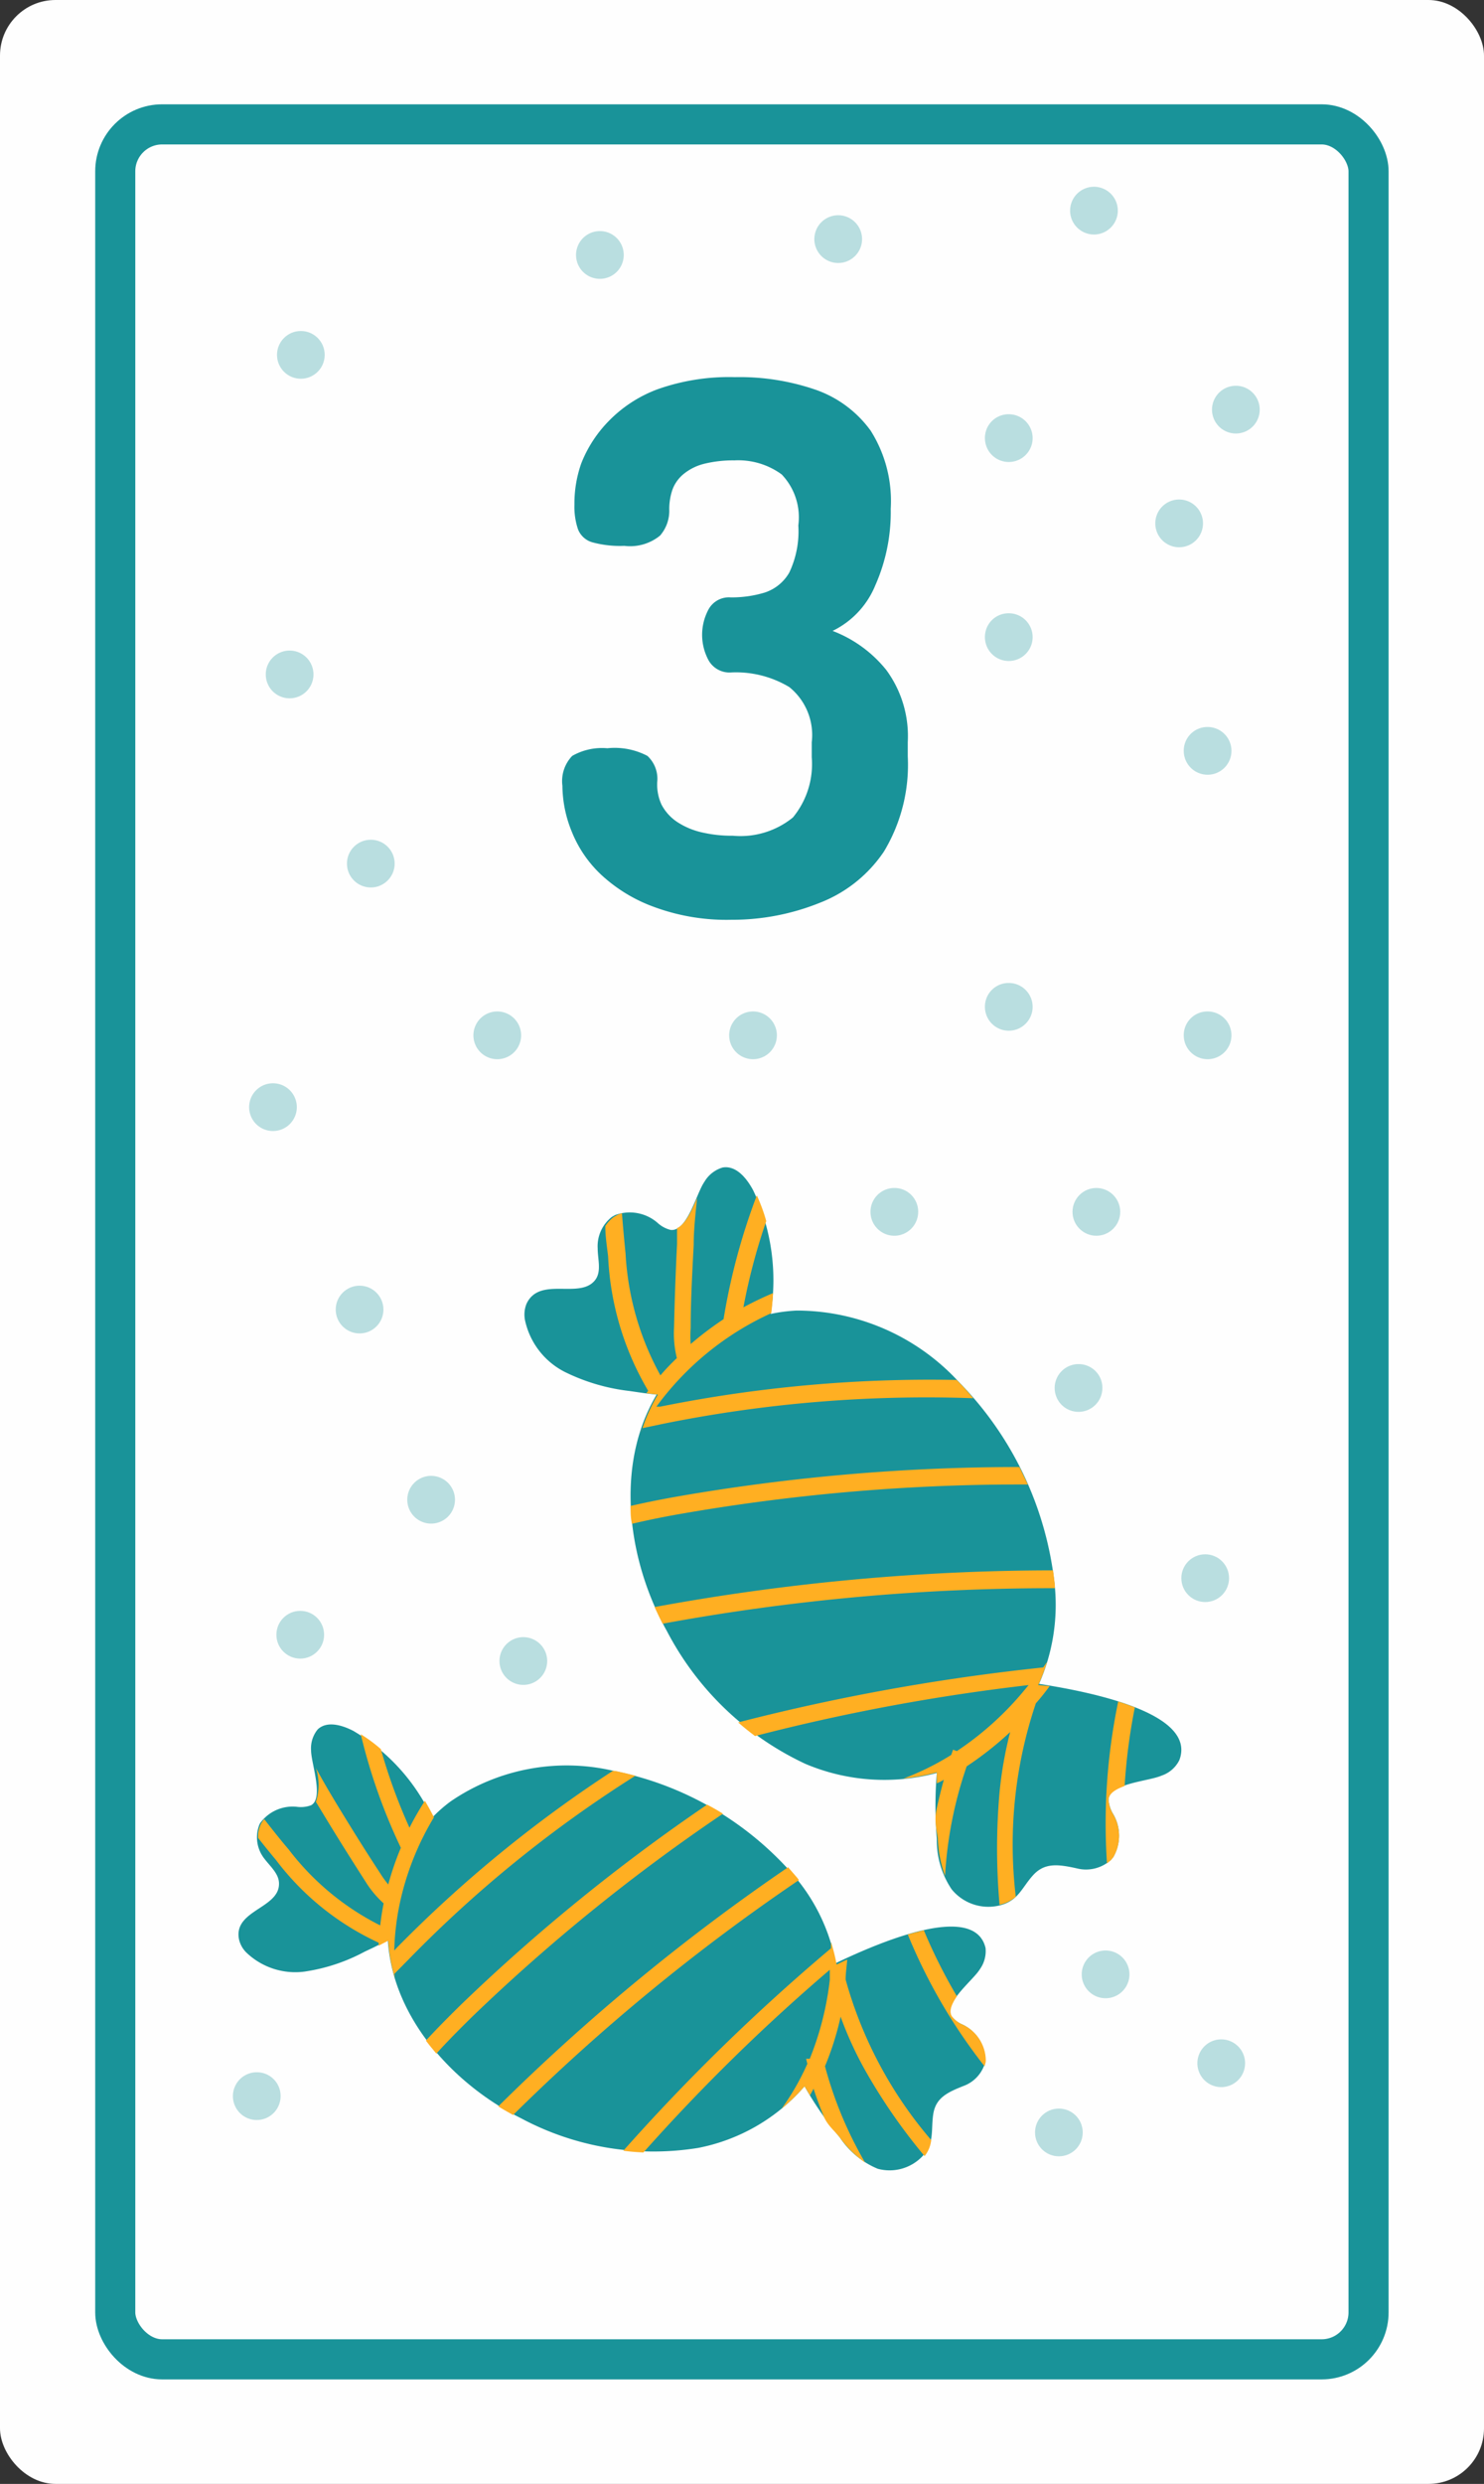 <?xml version="1.0" encoding="UTF-8"?> <svg xmlns="http://www.w3.org/2000/svg" viewBox="0 0 74.04 123.82"><rect x="0" y="0" width="74.04" height="123.82" fill="#333333" stroke="none"/> <defs> <style>.cls-1{fill:#fefefe;}.cls-2{fill:none;stroke:#199399;stroke-linecap:round;stroke-linejoin:round;stroke-width:2px;}.cls-3,.cls-6{fill:#199399;}.cls-4{fill:#ffaf22;}.cls-5,.cls-6{opacity:0.3;}</style> </defs> <title>03_1</title> <g id="Слой_2" data-name="Слой 2"> <g id="OBJECTS"> <rect class="cls-1" width="74.04" height="123.82" rx="2.77"></rect> <rect class="cls-2" x="5.75" y="6.2" width="62.53" height="111.41" rx="2.34"></rect> <path class="cls-3" d="M36.49,45.85a10.41,10.41,0,0,1-3.83-.63A7.76,7.76,0,0,1,30,43.61a6,6,0,0,1-1.48-2.17,6.13,6.13,0,0,1-.46-2.27,1.81,1.81,0,0,1,.49-1.49,3,3,0,0,1,1.75-.38,3.52,3.52,0,0,1,2,.38,1.55,1.55,0,0,1,.49,1.3A2.4,2.4,0,0,0,33,40.1a2.34,2.34,0,0,0,.75.85,3.73,3.73,0,0,0,1.21.53,6.58,6.58,0,0,0,1.6.18,4.15,4.15,0,0,0,3-.91,4.18,4.18,0,0,0,.94-3V37a3.07,3.07,0,0,0-1.12-2.75,5.17,5.17,0,0,0-2.88-.73,1.2,1.2,0,0,1-1.14-.59,2.67,2.67,0,0,1,0-2.57,1.16,1.16,0,0,1,1.1-.58,5.7,5.7,0,0,0,1.69-.24,2.2,2.2,0,0,0,1.23-1,4.79,4.79,0,0,0,.45-2.35A3.09,3.09,0,0,0,39,23.65a3.67,3.67,0,0,0-2.36-.7,6,6,0,0,0-1.51.17,2.62,2.62,0,0,0-1,.49,1.83,1.83,0,0,0-.57.77,3,3,0,0,0-.17,1,1.88,1.88,0,0,1-.46,1.32,2.36,2.36,0,0,1-1.78.51,5.25,5.25,0,0,1-1.61-.18,1.09,1.09,0,0,1-.7-.64,3.47,3.47,0,0,1-.18-1.23A6,6,0,0,1,29,23.1,6.32,6.32,0,0,1,30.36,21a6.61,6.61,0,0,1,2.46-1.6,10.69,10.69,0,0,1,3.85-.6,11.67,11.67,0,0,1,4,.62,5.7,5.7,0,0,1,2.77,2.05,6.55,6.55,0,0,1,1,3.89,9,9,0,0,1-.77,3.82,4.36,4.36,0,0,1-2.13,2.27,6.32,6.32,0,0,1,2.68,1.95A5.56,5.56,0,0,1,45.29,37v.7a8.36,8.36,0,0,1-1.19,4.75A6.82,6.82,0,0,1,40.91,45,11.67,11.67,0,0,1,36.49,45.85Z"></path> <path class="cls-3" d="M49.8,95c1-.21,1.16-.88,1.74-1.52s1.26-.55,2.2-.34a1.85,1.85,0,0,0,1.68-.42l.12-.14a2.12,2.12,0,0,0,0-2.15,1.57,1.57,0,0,1-.23-.71c0-.82,2-.92,2.65-1.21a1.53,1.53,0,0,0,.88-.77c.87-2.3-4.21-3.37-7-3.8A9.74,9.74,0,0,0,52.62,79a17,17,0,0,0-4.79-10.12,11,11,0,0,0-8.09-3.55,7.85,7.85,0,0,0-1.29.17,10.45,10.45,0,0,0-.87-6.16c-.32-.6-.85-1.26-1.53-1.14a1.57,1.57,0,0,0-.91.72c-.39.55-.85,2.49-1.68,2.39a1.48,1.48,0,0,1-.65-.35,2.11,2.11,0,0,0-2.12-.39l-.16.09a1.85,1.85,0,0,0-.71,1.57c0,.54.2,1.14-.12,1.57-.76,1-2.77-.21-3.43,1.19a1.44,1.44,0,0,0-.07.85,3.78,3.78,0,0,0,2,2.56,9.83,9.83,0,0,0,3.21.94c.41.06.87.13,1.35.18-2.12,3.57-1.43,8.32.52,11.8a14.89,14.89,0,0,0,6.91,6.61,10.11,10.11,0,0,0,6.55.45,20.2,20.2,0,0,0,0,3.3,4.35,4.35,0,0,0,.74,2.5A2.36,2.36,0,0,0,49.8,95Z"></path> <path class="cls-4" d="M51.28,74q-.2-.43-.42-.87a99.24,99.24,0,0,0-16.78,1.42c-.88.15-1.75.32-2.62.52,0,.3,0,.59.07.89.89-.21,1.8-.39,2.69-.54A98.54,98.54,0,0,1,51.28,74Z"></path> <path class="cls-4" d="M32.66,80.11c.13.28.26.56.4.83a107.25,107.25,0,0,1,19.57-1.77V79l-.09-.72A110.22,110.22,0,0,0,32.66,80.11Z"></path> <path class="cls-4" d="M32.06,71.19l1-.21A66.25,66.25,0,0,1,48.56,69.7c-.23-.27-.47-.55-.73-.81l-.1-.1a67.93,67.93,0,0,0-14.79,1.33l-.19,0a14.56,14.56,0,0,1,5.73-4.66h0q.06-.49.09-1c-.5.21-1,.45-1.48.71a30.25,30.25,0,0,1,1.14-4.3,8.55,8.55,0,0,0-.47-1.28,31.61,31.61,0,0,0-1.66,6.17,16.4,16.4,0,0,0-1.64,1.24,5.41,5.41,0,0,1,0-.81c0-1.37.08-2.77.15-4.14,0-.76.09-1.55.17-2.33-.26.61-.58,1.32-1,1.5,0,.26,0,.53,0,.79-.07,1.38-.12,2.78-.15,4.16a5.14,5.14,0,0,0,.14,1.53,11.1,11.1,0,0,0-.82.86,14.14,14.14,0,0,1-1.74-6.08c-.07-.68-.13-1.37-.18-2a1.17,1.17,0,0,0-.24.09l-.16.09a1.72,1.72,0,0,0-.43.46c0,.51.08,1,.14,1.51a14.43,14.43,0,0,0,2,6.7l-.09.12.57.07a8.54,8.54,0,0,0-.85,1.94C32,71.38,32,71.28,32.06,71.19Z"></path> <path class="cls-4" d="M56.62,85.11c-.26-.1-.54-.2-.83-.29a29.84,29.84,0,0,0-.56,8.07l.19-.16.12-.14a2.12,2.12,0,0,0,0-2.15,1.57,1.57,0,0,1-.23-.71c0-.33.36-.54.8-.7A29,29,0,0,1,56.62,85.11Z"></path> <path class="cls-4" d="M50.68,94.55a22,22,0,0,1,1-9.64c.24-.27.47-.56.69-.86L51.8,84a9,9,0,0,0,.44-1.16l-.19.28a104.53,104.53,0,0,0-15.22,2.74c.27.24.55.46.84.68A100.32,100.32,0,0,1,51.32,84l-.35.42h0a15.49,15.49,0,0,1-3.23,2.87l-.19-.07-.09.26a13.26,13.26,0,0,1-2.39,1.18,10.25,10.25,0,0,0,1.67-.31c0,.18,0,.37,0,.55a3.84,3.84,0,0,0,.35-.18c-.14.5-.26,1-.37,1.5s0,.95.07,1.43a6.08,6.08,0,0,0,.36,1.86,20.27,20.27,0,0,1,1.08-5.46,16.63,16.63,0,0,0,2.17-1.71,19.36,19.36,0,0,0-.53,3,31.84,31.84,0,0,0,0,5.61A1.78,1.78,0,0,0,50.68,94.55Z"></path> <path class="cls-3" d="M46,107.51c.64-.68.44-1.3.56-2.11s.68-1.09,1.52-1.42a1.73,1.73,0,0,0,1.08-1.21,1.11,1.11,0,0,0,0-.17,2,2,0,0,0-1.14-1.68,1.35,1.35,0,0,1-.55-.42c-.39-.67,1.1-1.8,1.42-2.34a1.54,1.54,0,0,0,.28-1.06c-.54-2.25-5.05-.4-7.47.76a9.32,9.32,0,0,0-2-4.26,16,16,0,0,0-9.07-5.32,10.25,10.25,0,0,0-8.15,1.52,7.11,7.11,0,0,0-.92.81,9.84,9.84,0,0,0-3.92-4.32c-.57-.3-1.33-.52-1.79-.08a1.49,1.49,0,0,0-.33,1.05c0,.63.65,2.38,0,2.73a1.46,1.46,0,0,1-.69.08,2,2,0,0,0-1.85.81.77.77,0,0,0-.07.16,1.72,1.72,0,0,0,.27,1.6c.3.4.75.77.74,1.27,0,1.22-2.26,1.31-2,2.74a1.33,1.33,0,0,0,.39.7,3.53,3.53,0,0,0,2.9.93,9.14,9.14,0,0,0,3-1c.35-.16.74-.35,1.14-.57.24,3.89,3.29,7.21,6.64,8.88a14,14,0,0,0,8.85,1.48A9.39,9.39,0,0,0,40.14,104a17.79,17.79,0,0,0,1.76,2.55,4.2,4.2,0,0,0,1.89,1.56A2.26,2.26,0,0,0,46,107.51Z"></path> <path class="cls-4" d="M36.07,90.41c-.26-.16-.52-.31-.79-.45A93.26,93.26,0,0,0,23,99.93c-.59.58-1.18,1.17-1.75,1.79.16.22.34.43.52.65.58-.64,1.19-1.25,1.8-1.85A93.27,93.27,0,0,1,36.07,90.41Z"></path> <path class="cls-4" d="M24.86,105c.24.15.49.29.74.43A100.53,100.53,0,0,1,39.86,93.72l-.09-.12-.45-.52A103.38,103.38,0,0,0,24.86,105Z"></path> <path class="cls-4" d="M19.68,98.39l.7-.71A61.84,61.84,0,0,1,31.7,88.52c-.33-.09-.67-.17-1-.24l-.13,0A64.21,64.21,0,0,0,19.8,97.09l-.13.14a12.89,12.89,0,0,1,.27-2.32,13.94,13.94,0,0,1,1.71-4.32l0,0c-.14-.28-.29-.55-.45-.82a14.94,14.94,0,0,0-.77,1.34A27.94,27.94,0,0,1,19,87.19a7.55,7.55,0,0,0-1-.74,28.36,28.36,0,0,0,2,5.66,14.64,14.64,0,0,0-.63,1.83,5.73,5.73,0,0,1-.44-.62c-.71-1.08-1.4-2.19-2.07-3.29-.37-.61-.75-1.25-1.1-1.9a2.69,2.69,0,0,1,0,1.69l.39.64c.67,1.11,1.37,2.22,2.07,3.31a5,5,0,0,0,.92,1.11c-.07.37-.13.73-.17,1.1a13.17,13.17,0,0,1-4.57-3.79c-.42-.49-.82-1-1.22-1.51a1.43,1.43,0,0,0-.14.2.77.77,0,0,0-.07.16,1.27,1.27,0,0,0-.09.58c.29.37.59.74.89,1.1a13.5,13.5,0,0,0,5.12,4.12.76.76,0,0,1,0,.15l.48-.25a8.7,8.7,0,0,0,.37,2C19.69,98.6,19.68,98.49,19.68,98.39Z"></path> <path class="cls-4" d="M46.09,96.22l-.8.21A27.51,27.51,0,0,0,49.12,103a1.8,1.8,0,0,0,.06-.22,1.11,1.11,0,0,0,0-.17,2,2,0,0,0-1.14-1.68,1.35,1.35,0,0,1-.55-.42c-.16-.27,0-.62.25-1A27,27,0,0,1,46.09,96.22Z"></path> <path class="cls-4" d="M46.46,106.68a20.8,20.8,0,0,1-4.27-8c0-.34.06-.69.08-1l-.53.25a8.73,8.73,0,0,0-.28-1.12c0,.1,0,.21,0,.31A99.93,99.93,0,0,0,31.1,107.21c.34.05.67.07,1,.09a95,95,0,0,1,9.3-9.11c0,.17,0,.34,0,.51h0a15,15,0,0,1-1,3.93l-.18,0,.06.25A12.47,12.47,0,0,1,39,105.11,9.11,9.11,0,0,0,40.14,104l.27.45.18-.33c.15.46.32.91.5,1.36s.53.72.81,1.07a5.34,5.34,0,0,0,1.26,1.25,19.57,19.57,0,0,1-2-4.8,14.5,14.5,0,0,0,.78-2.47,18,18,0,0,0,1.19,2.61,28.43,28.43,0,0,0,3,4.34A1.55,1.55,0,0,0,46.46,106.68Z"></path> <g class="cls-5"> <path class="cls-3" d="M22.7,74.76a1.19,1.19,0,1,1-1.19-1.19A1.19,1.19,0,0,1,22.7,74.76Z"></path> <path class="cls-3" d="M55,69.2A1.19,1.19,0,1,1,53.82,68,1.18,1.18,0,0,1,55,69.2Z"></path> <circle class="cls-3" cx="60.13" cy="78.67" r="1.19"></circle> <circle class="cls-3" cx="52.83" cy="106.3" r="1.19"></circle> <path class="cls-3" d="M45.81,60.41a1.19,1.19,0,1,1-1.18-1.19A1.18,1.18,0,0,1,45.81,60.41Z"></path> <path class="cls-3" d="M27.3,82.79a1.19,1.19,0,1,1-1.19-1.18A1.19,1.19,0,0,1,27.3,82.79Z"></path> <circle class="cls-3" cx="54.7" cy="60.41" r="1.19"></circle> <path class="cls-3" d="M56.35,98.42a1.19,1.19,0,1,1-1.19-1.19A1.19,1.19,0,0,1,56.35,98.42Z"></path> <path class="cls-3" d="M62.12,102.84a1.19,1.19,0,1,1-1.19-1.18A1.19,1.19,0,0,1,62.12,102.84Z"></path> <circle class="cls-3" cx="14.98" cy="81.49" r="1.19"></circle> <path class="cls-3" d="M14,104.49a1.19,1.19,0,1,1-1.19-1.19A1.18,1.18,0,0,1,14,104.49Z"></path> </g> <path class="cls-6" d="M13.26,33.61a1.19,1.19,0,1,0,1.19-1.18A1.19,1.19,0,0,0,13.26,33.61Z"></path> <circle class="cls-6" cx="18.5" cy="43.05" r="1.19"></circle> <circle class="cls-6" cx="17.94" cy="65.28" r="1.19"></circle> <path class="cls-6" d="M28.74,12.71a1.19,1.19,0,1,0,1.18-1.19A1.19,1.19,0,0,0,28.74,12.71Z"></path> <circle class="cls-6" cx="15.01" cy="17.69" r="1.19"></circle> <path class="cls-6" d="M23.62,51.6a1.19,1.19,0,1,0,1.19-1.18A1.19,1.19,0,0,0,23.62,51.6Z"></path> <path class="cls-6" d="M36.38,51.6a1.19,1.19,0,1,0,1.19-1.18A1.19,1.19,0,0,0,36.38,51.6Z"></path> <path class="cls-6" d="M49.14,50.19A1.19,1.19,0,1,0,50.32,49,1.18,1.18,0,0,0,49.14,50.19Z"></path> <path class="cls-6" d="M60.47,20.42a1.19,1.19,0,1,0,1.19-1.19A1.19,1.19,0,0,0,60.47,20.42Z"></path> <path class="cls-6" d="M57.64,26.09a1.19,1.19,0,0,0,2.38,0,1.19,1.19,0,0,0-2.38,0Z"></path> <path class="cls-6" d="M59.06,37.43a1.19,1.19,0,1,0,1.18-1.19A1.18,1.18,0,0,0,59.06,37.43Z"></path> <path class="cls-6" d="M59.06,51.6a1.19,1.19,0,1,0,1.18-1.18A1.18,1.18,0,0,0,59.06,51.6Z"></path> <path class="cls-6" d="M49.14,31.76a1.19,1.19,0,1,0,1.18-1.19A1.18,1.18,0,0,0,49.14,31.76Z"></path> <path class="cls-6" d="M49.14,21.84a1.19,1.19,0,1,0,1.18-1.19A1.18,1.18,0,0,0,49.14,21.84Z"></path> <path class="cls-6" d="M53.39,10.5a1.19,1.19,0,1,0,1.19-1.19A1.19,1.19,0,0,0,53.39,10.5Z"></path> <path class="cls-6" d="M40.63,11.92a1.19,1.19,0,1,0,1.19-1.19A1.19,1.19,0,0,0,40.63,11.92Z"></path> <path class="cls-6" d="M12.43,55.15A1.19,1.19,0,1,0,13.62,54,1.19,1.19,0,0,0,12.43,55.15Z"></path> </g> </g> </svg> 